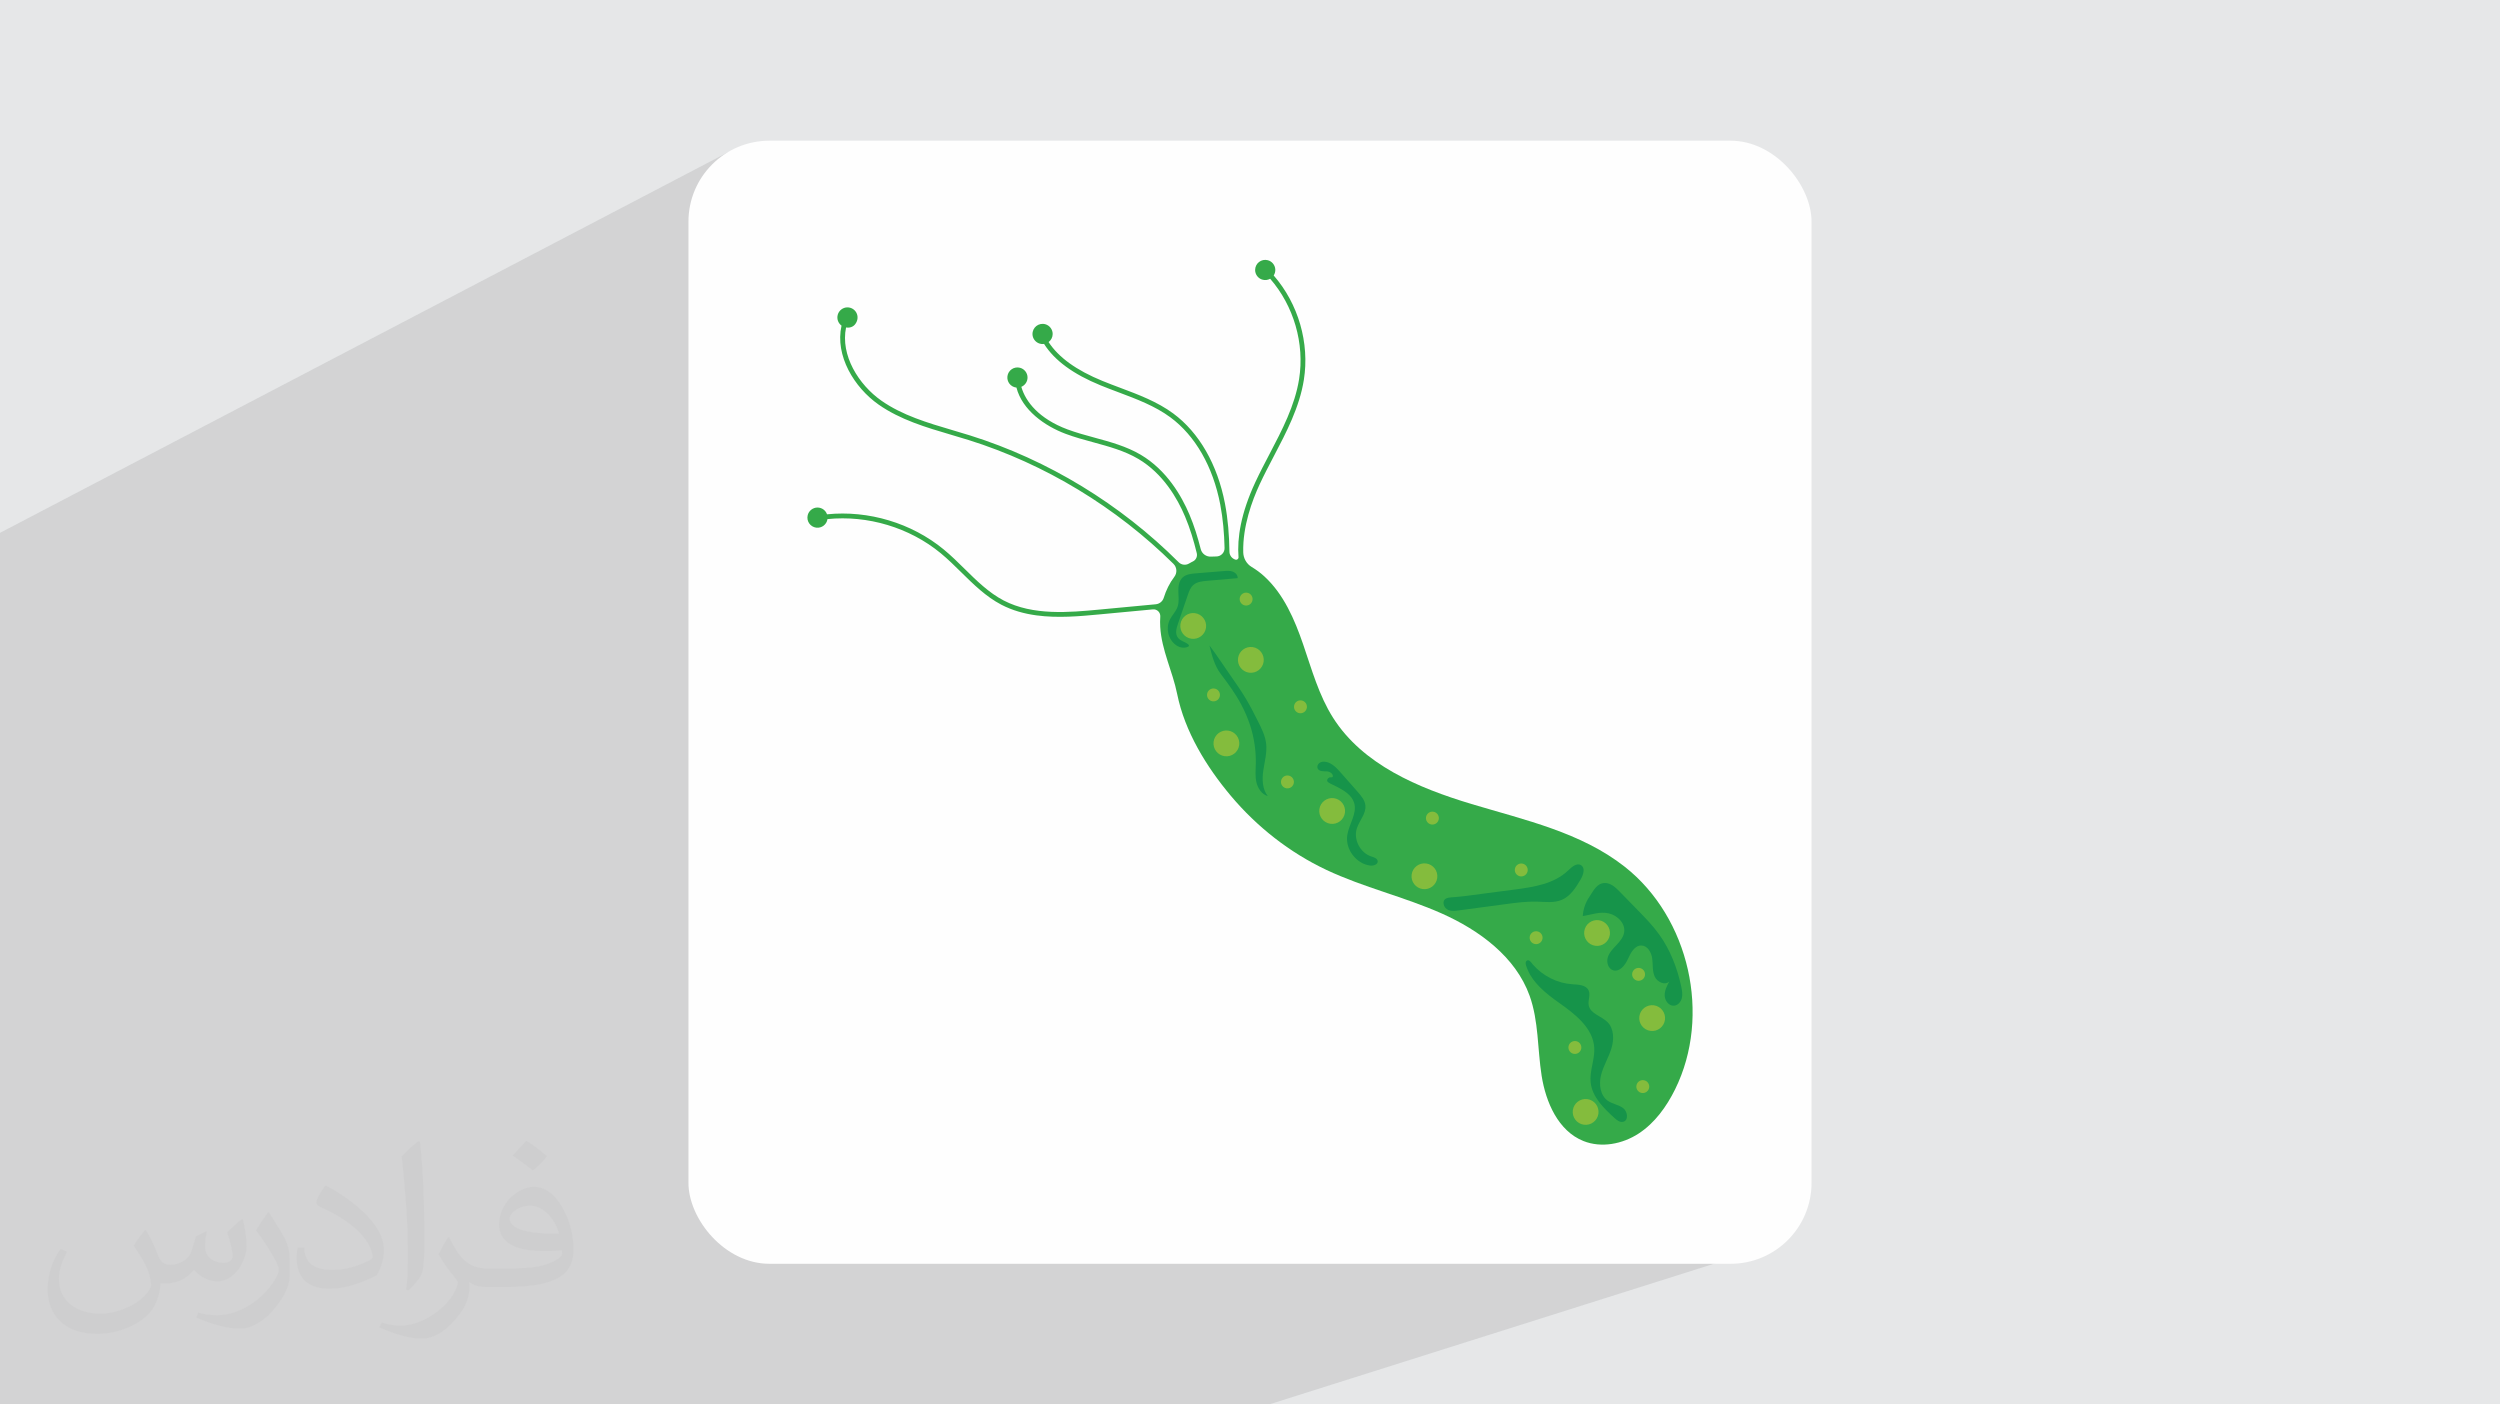 <?xml version="1.0" encoding="UTF-8"?>
<!DOCTYPE svg PUBLIC "-//W3C//DTD SVG 1.0//EN" "http://www.w3.org/TR/2001/REC-SVG-20010904/DTD/svg10.dtd">
<!-- Creator: CorelDRAW -->
<svg xmlns="http://www.w3.org/2000/svg" xml:space="preserve" width="94.192mm" height="52.917mm" version="1.0" style="shape-rendering:geometricPrecision; text-rendering:geometricPrecision; image-rendering:optimizeQuality; fill-rule:evenodd; clip-rule:evenodd"
viewBox="0 0 9404.92 5283.66"
 xmlns:xlink="http://www.w3.org/1999/xlink"
 xmlns:xodm="http://www.corel.com/coreldraw/odm/2003">
 <defs>
  <style type="text/css">
   <![CDATA[
    .fil3 {fill:#FEFEFE}
    .fil5 {fill:#84BC3D;fill-rule:nonzero}
    .fil4 {fill:#35AA49;fill-rule:nonzero}
    .fil6 {fill:#16944A;fill-rule:nonzero}
    .fil2 {fill:#373435;fill-opacity:0.031}
    .fil1 {fill:#2B2A29;fill-opacity:0.102}
    .fil0 {fill:#E6E7E8}
   ]]>
  </style>
 </defs>
 <g id="Layer_x0020_1">
  <polygon class="fil0" points="-0,0 9404.92,0 9404.92,5283.66 -0,5283.66 "/>
  <polygon class="fil1" points="6532.25,3955.98 6723.22,4667.13 4773.4,5283.66 38.76,5283.66 -0,5283.66 -0,2004.49 2736.98,573.52 "/>
  <path class="fil2" d="M548.54 4627.69c17.95,27.21 29.6,53.36 40.96,82.43 8.45,16.91 12.93,48.09 52.57,48.09 11.61,0 28.28,-3.42 43.06,-11.61 16.63,-8.73 29.32,-21.94 35.94,-42l15.85 -53.36 38.57 -19.02 2.64 2.64c-5.27,20.09 -6.59,39.36 -6.59,54.43 0,44.63 38.57,61.56 69.22,61.56 17.95,0 34.09,-8.73 34.09,-25.11 0,-21.13 -8.98,-57.06 -20.62,-89.29 17.95,-17.95 35.94,-35.94 56.53,-50.47l3.17 1.6c8.98,38.04 14,75.56 14,100.66 0,24.57 -10.83,51.79 -19.81,69.49 -18.49,34.87 -51.25,62.62 -90.87,62.62 -30.1,0 -63.65,-15.07 -86.66,-43.06l-1.32 0c-21.66,26.96 -55.22,51.25 -108.86,51.25l-16.63 0c-2.64,35.41 -10.29,60.49 -21.94,82.95 -31.95,62.34 -126.81,106.47 -216.1,106.47 -124.17,0 -186.51,-71.59 -186.51,-166.96 0,-58.91 19.27,-113.6 48.88,-152.42l24.29 10.04c-18.49,35.41 -30.91,68.68 -30.91,101.45 0,89.29 72.66,131.83 156.4,131.83 77.68,0 173.83,-49.41 191.28,-106.72 -6.59,-62.62 -30.1,-91.93 -66.04,-148.99 10.83,-19.02 24.83,-38.04 42.28,-58.38l3.17 0 0 0 0 0 -0.02 -0.09zm1432.13 -336.04c26.15,16.39 51.79,35.66 76.87,57.85 -14,19.81 -31.45,37.79 -53.11,53.64 -25.11,-20.34 -50.19,-37.79 -75.84,-56.27 17.42,-19.55 34.62,-38.29 52.04,-55.22l0 0 0 0 0 0 0 0 0 0 0.03 0zm13.47 244.11c-42.28,0 -76.87,27.75 -76.87,48.34 0,44.13 84.53,57.85 185.72,57.31 -12.68,-51.79 -57.06,-105.68 -108.86,-105.68l0.01 0.03zm-94.86 236.19c54.96,0 103.04,-1.6 139.74,-10.83 40.96,-10.29 75.56,-30.91 75.56,-45.17 0,-3.7 0,-8.19 -1.32,-11.89 -22.98,2.11 -49.41,2.11 -72.38,2.11 -74.49,0 -131.55,-16.91 -154.02,-58.66 -5.55,-11.61 -9.51,-24.57 -9.51,-39.36 0,-40.43 17.42,-79.79 48.09,-107 25.61,-22.45 53.89,-36.44 82.67,-36.44 52.04,0 93.51,41.75 122.57,107.54 15.85,35.94 26.68,77.4 26.68,129.72 0,34.87 -9.51,64.19 -31.17,85.85 -40.43,39.11 -114.92,53.89 -229.04,53.89l-51.79 0 0 0 -13.47 0c-28.28,0 -48.62,-5.02 -64.72,-17.42l-2.64 0c0.79,6.59 1.32,12.93 1.32,19.02 0,25.61 -8.45,58.38 -25.61,84.53 -50.72,75.3 -105.68,108.04 -153.24,108.04 -48.09,0 -107,-18.49 -160.11,-42.54l9.51 -18.49c17.17,7.13 40.96,11.89 73.7,11.89 85.85,0 198.66,-82.43 212.66,-163 -3.17,-6.59 -8.98,-15.32 -17.17,-24.57 -25.11,-29.85 -40.96,-54.68 -55.75,-80.83 12.68,-25.11 24.29,-45.17 35.13,-63.4l4.49 -0.53c36.72,74.77 69.99,117.55 144.23,117.55l11.61 0 0 0 53.89 0 0 0 0 0 0 0 0 0 0 0 0.09 0.01zm-371.98 79c6.34,-34.34 6.87,-72.91 6.87,-108.86l0 -53.36c0,-99.6 -12.68,-244.36 -22.98,-338.68 17.95,-19.27 43.06,-42 62.87,-57.31l5.81 1.6c13.47,118.62 16.63,256 16.63,383.06 0,33.3 -1.32,65.79 -4.49,89.55 -1.85,30.1 -19.27,52.83 -56.53,87.7l-8.19 -3.7zm-382.8 -157.19c1.85,46.77 24.83,83.49 105.15,83.49 49.93,0 92.19,-12.93 138.96,-35.13 8.45,-3.7 12.93,-8.73 12.93,-12.93 0,-29.32 -22.45,-68.15 -60.23,-103.55 -36.72,-33.3 -85.34,-62.62 -130.76,-82.18 -15.6,-6.59 -20.62,-13.47 -20.62,-20.09 0,-13.47 17.95,-41.75 32.77,-62.09l5.02 -0.53c52.04,27.21 110.17,67.64 153.24,112.53 39.11,41.47 63.4,83.49 63.4,129.19 0,33.81 -10.29,65.51 -26.96,95.11 -57.06,28.79 -117.83,50.72 -178.06,50.72 -73.17,0 -123.1,-34.34 -123.1,-114.92 0,-8.73 0,-22.19 3.17,-39.64l25.11 0 0 0 0 0 0 0 0 0 0 0 -0.02 0zm-132.37 -132.9l45.45 73.45c16.63,27.21 32.23,56.81 32.23,103.55l0 59.7c0,48.34 -30.91,100.13 -80.83,151.38 -39.11,34.62 -73.7,49.41 -105.68,49.41 -47.55,0 -101.98,-14.79 -164.85,-41.75l7.13 -18.49c19.81,5.27 42.79,9.77 71.06,9.77 90.36,-0.53 182.8,-66.57 225.08,-147.15 5.02,-9.26 6.87,-17.95 6.87,-24.04 0,-9.26 -5.02,-19.55 -8.98,-28.79 -22.98,-43.31 -48.62,-82.95 -76.87,-119.68 14.79,-23.25 29.6,-45.7 45.7,-67.9l3.7 0.53 0 0 0 0 0 0 0 0 0 0 -0.02 0.01z"/>
  <rect class="fil3" x="2589.93" y="529.3" width="4225.03" height="4225.03" rx="304.59" ry="304.59"/>
  <g id="_2465920513696">
   <path class="fil4" d="M6112.51 3260.9c-164.27,-129.53 -376.58,-176.09 -576.94,-236.32 -200.36,-60.23 -409,-148.06 -520.89,-324.85 -53.18,-84 -79.91,-181.46 -112.23,-275.49 -32.33,-94.03 -73.07,-189.08 -146.4,-256.21 -14.36,-13.17 -30.28,-24.94 -47.24,-35.11 -19.45,-11.6 -31.27,-32.64 -31.81,-55.31 -2.39,-97.45 33.37,-194.53 61.71,-255.47 16.55,-35.64 35.31,-71.43 53.44,-106.05 47.42,-90.52 96.47,-184.17 112.86,-286.78 22.28,-139.52 -20.95,-286.77 -113.44,-393.07 4.29,-6.62 6.7,-14.71 6.01,-23.62 -1.19,-15.93 -12.75,-29.74 -28.2,-33.72 -24.13,-6.26 -47.53,11.71 -47.64,36.74 -0.07,16.14 10.57,30.98 25.91,35.99 10.95,3.61 21.87,2.02 30.7,-2.97 88.75,102.25 130.18,243.72 108.77,377.78 -15.92,99.69 -64.27,192.02 -111.02,281.25 -18.22,34.8 -37.07,70.77 -53.84,106.85 -54.3,116.82 -68.58,209.55 -63,281.59 0.51,6.32 -5.55,11.1 -11.61,9.17 -0.11,-0.04 -0.25,-0.05 -0.36,-0.09 -13.02,-4.08 -22.02,-16.01 -22.21,-29.66 -0.81,-60.74 -5.36,-121.47 -16.88,-181.53 -28.18,-146.6 -97.27,-266.91 -194.57,-338.65 -59.88,-44.18 -130.52,-70.65 -198.83,-96.29 -22.25,-8.38 -45.26,-16.99 -67.45,-26.08 -98.04,-40.18 -164.67,-88.2 -202.63,-146.2 9.12,-6.73 15.24,-17.54 15.4,-30.16 0.21,-16.89 -11.37,-32.35 -27.63,-36.89 -24.97,-6.91 -49.36,12.19 -48.31,38.43 0.56,13.58 8.87,26.05 21.06,32.1 7.64,3.77 15.3,4.64 22.46,3.56 39.7,62.48 109.64,113.68 212.8,155.9 22.45,9.18 45.57,17.89 67.96,26.28 67.15,25.19 136.58,51.25 194.44,93.91 93.62,69.07 160.21,185.39 187.54,327.51 10.39,54.14 15.01,109.06 16.3,164.15 0.41,17.59 -13.92,31.96 -31.52,31.8 -6.2,-0.06 -12.37,0.1 -18.52,0.57 -18.32,1.37 -35.13,-10.44 -39.63,-28.25 -11.14,-44.14 -24.61,-87.83 -42.42,-129.94 -29.94,-70.93 -86.02,-167.48 -183.02,-224.91 -53.68,-31.74 -114.51,-48.31 -173.34,-64.29 -34.26,-9.3 -69.65,-18.94 -103.05,-31.43 -105.96,-39.68 -157.16,-103.57 -173.05,-159.92 13.73,-5.76 23.67,-19.37 23.33,-36.05 -0.36,-16.63 -12.18,-31.5 -28.32,-35.65 -22.44,-5.84 -44.23,9.28 -47.29,31.56 -2.84,20.79 11.7,39.94 32.49,42.76 0.45,0.08 0.91,0.08 1.38,0.13 21.77,84.7 106.22,144.57 185.1,174.1 34.19,12.79 70,22.56 104.66,31.95 57.65,15.72 117.29,31.92 168.86,62.44 92.76,54.9 146.66,147.97 175.55,216.36 18.8,44.5 32.74,90.97 44.21,138.02 3.04,12.5 -2.82,25.65 -14.39,31.18 -2.18,1.07 -4.32,2.15 -6.45,3.28 -2.71,1.43 -5.38,2.95 -7.99,4.49 -12.67,7.58 -28.69,5.87 -39.12,-4.57 -218.46,-218.38 -491.53,-385.19 -785.33,-477.27 -21.77,-6.83 -44.09,-13.43 -65.71,-19.77 -92.65,-27.35 -188.49,-55.55 -267.57,-111.04 -85.7,-60.13 -154.39,-170.77 -132.78,-275.26l0.25 0.05c12.97,2.45 26.64,-2.18 34.44,-12.83 20.93,-28.55 0.7,-62.99 -29.87,-62.8 -16.45,0.11 -31.38,11.41 -35.95,27.22 -4.72,16.36 1.75,32.46 14.08,41.48 -25.23,113.16 47.81,232.68 139.43,296.96 81.53,57.18 178.8,85.85 272.87,113.6 21.52,6.34 43.79,12.89 65.41,19.66 287.95,90.25 555.81,252.96 771.03,465.96 13.25,13.09 14.56,33.94 3.27,48.76 -17.75,23.27 -31.04,50.37 -39.94,79.16 -4.13,13.36 -16.11,22.83 -30.05,24.13l-213.97 20.14c-110.24,10.35 -247.49,23.25 -358.12,-34.44 -55.7,-29.03 -101.9,-74.58 -146.57,-118.66 -25.14,-24.8 -51.14,-50.45 -78.84,-73.23 -120.96,-99.59 -283.24,-148.06 -439.11,-132.26 -5.11,-14.61 -18.93,-25.51 -36.11,-25.46 -16.95,0.04 -32.25,11.98 -36.45,28.4 -5.74,22.44 9.37,44.15 31.6,47.22 20.67,2.81 39.69,-11.54 42.71,-32.14 151.14,-15.35 308.54,31.63 425.86,128.22 27.06,22.28 52.76,47.64 77.62,72.17 45.62,45 92.81,91.52 150.9,121.85 41.44,21.56 86.04,33.72 131.43,39.93 81.06,11.06 164.57,3.22 236.78,-3.58l201.69 -18.94c15.65,-1.48 28.76,11.43 27.69,27.14 -0.87,12.88 -0.94,25.75 -0.2,38.5 5.12,88.25 46.48,166.95 63.72,252.6 28.37,140.93 110.24,274.11 201.82,383.03 98.24,116.84 221.05,213.36 359.21,278.63 140.07,66.2 293.01,101.2 434.53,164.22 141.56,63.07 277.61,163.16 330.18,308.92 34.53,95.76 29.48,200.66 45.32,301.21 15.88,100.56 62.69,207.85 157.19,245.75 67.43,27.06 146.97,11.58 207.79,-28.13 60.86,-39.74 104.88,-101 137.08,-166.15 137.14,-277.46 54.03,-645.62 -189.03,-837.26z"/>
   <path class="fil5" d="M4536.97 2361.37c-3.63,26.58 -28.12,45.17 -54.7,41.55 -26.58,-3.62 -45.18,-28.11 -41.55,-54.69 3.63,-26.58 28.13,-45.21 54.7,-41.55 26.58,3.62 45.18,28.12 41.55,54.69z"/>
   <path class="fil5" d="M4661.8 2803.18c-3.64,26.62 -28.14,45.21 -54.7,41.55 -26.58,-3.62 -45.18,-28.11 -41.55,-54.69 3.63,-26.57 28.12,-45.17 54.7,-41.55 26.58,3.62 45.18,28.12 41.55,54.69z"/>
   <path class="fil5" d="M4753.76 2489.03c-3.63,26.57 -28.12,45.17 -54.7,41.55 -26.58,-3.62 -45.18,-28.12 -41.55,-54.69 3.63,-26.58 28.12,-45.17 54.7,-41.55 26.58,3.62 45.18,28.11 41.55,54.69z"/>
   <path class="fil5" d="M5059.65 3057.43c-3.62,26.58 -28.13,45.21 -54.69,41.56 -26.58,-3.62 -45.18,-28.12 -41.56,-54.7 3.62,-26.58 28.12,-45.17 54.7,-41.55 26.57,3.62 45.17,28.11 41.55,54.69z"/>
   <path class="fil5" d="M6056.21 3516.49c-3.65,26.56 -28.15,45.15 -54.73,41.54 -26.56,-3.66 -45.17,-28.12 -41.54,-54.73 3.66,-26.57 28.15,-45.16 54.72,-41.51 26.58,3.62 45.17,28.12 41.55,54.7z"/>
   <path class="fil5" d="M6013.18 4189.61c-3.61,26.58 -28.11,45.17 -54.69,41.55 -26.56,-3.65 -45.16,-28.15 -41.54,-54.73 3.66,-26.56 28.15,-45.16 54.73,-41.54 26.57,3.66 45.16,28.15 41.5,54.72z"/>
   <path class="fil5" d="M6263.5 3836.59c-3.67,26.61 -28.17,45.2 -54.73,41.54 -26.58,-3.61 -45.17,-28.11 -41.56,-54.69 3.66,-26.56 28.16,-45.16 54.73,-41.54 26.58,3.62 45.18,28.12 41.56,54.69z"/>
   <path class="fil5" d="M5406.83 3303.07c-3.62,26.58 -28.11,45.17 -54.69,41.55 -26.58,-3.61 -45.17,-28.11 -41.56,-54.69 3.62,-26.58 28.13,-45.21 54.7,-41.55 26.58,3.62 45.17,28.11 41.55,54.69z"/>
   <path class="fil5" d="M5747.01 3276.06c-1.83,13.28 -14.07,22.57 -27.36,20.77 -13.29,-1.83 -22.57,-14.07 -20.77,-27.36 1.83,-13.29 14.08,-22.61 27.36,-20.77 13.28,1.83 22.6,14.08 20.77,27.36z"/>
   <path class="fil5" d="M5948.77 3943.86c-1.82,13.25 -14.07,22.57 -27.35,20.73 -13.3,-1.79 -22.62,-14.04 -20.79,-27.32 1.83,-13.29 14.08,-22.61 27.37,-20.77 13.28,1.83 22.58,14.03 20.77,27.36z"/>
   <path class="fil5" d="M6188.39 3668.77c-1.84,13.29 -14.07,22.57 -27.37,20.77 -13.28,-1.83 -22.56,-14.07 -20.77,-27.36 1.84,-13.28 14.07,-22.57 27.37,-20.77 13.28,1.83 22.56,14.07 20.77,27.36z"/>
   <path class="fil5" d="M6204.18 4091c-1.8,13.29 -14.03,22.57 -27.33,20.78 -13.28,-1.83 -22.6,-14.08 -20.77,-27.37 1.8,-13.29 14.04,-22.61 27.33,-20.78 13.28,1.83 22.6,14.08 20.77,27.37z"/>
   <path class="fil5" d="M4867.38 2944.87c-1.82,13.29 -14.07,22.61 -27.36,20.78 -13.28,-1.83 -22.58,-14.08 -20.76,-27.37 1.81,-13.28 14.05,-22.57 27.35,-20.77 13.28,1.83 22.58,14.08 20.77,27.36z"/>
   <path class="fil5" d="M5802.87 3530.84c-1.83,13.28 -14.08,22.6 -27.37,20.77 -13.29,-1.8 -22.61,-14.04 -20.78,-27.33 1.83,-13.28 14.08,-22.6 27.36,-20.77 13.3,1.8 22.57,14.07 20.79,27.33z"/>
   <path class="fil5" d="M4711.94 2257.06c-1.82,13.29 -14.05,22.57 -27.35,20.77 -13.28,-1.83 -22.59,-14.07 -20.77,-27.36 1.82,-13.29 14.07,-22.61 27.35,-20.78 13.29,1.84 22.59,14.08 20.77,27.37z"/>
   <path class="fil5" d="M4589.13 2617.54c-1.82,13.29 -14.05,22.57 -27.35,20.78 -13.28,-1.83 -22.59,-14.08 -20.77,-27.37 1.82,-13.28 14.06,-22.57 27.35,-20.77 13.29,1.83 22.59,14.08 20.77,27.36z"/>
   <path class="fil5" d="M5412.69 3080.96c-1.8,13.3 -14.05,22.62 -27.33,20.78 -13.3,-1.79 -22.61,-14.04 -20.78,-27.32 1.79,-13.3 14.04,-22.62 27.33,-20.79 13.29,1.8 22.61,14.05 20.78,27.33z"/>
   <path class="fil5" d="M4916.37 2662.25c-1.82,13.29 -14.07,22.6 -27.35,20.77 -13.3,-1.79 -22.6,-14.04 -20.78,-27.32 1.82,-13.29 14.07,-22.61 27.35,-20.78 13.3,1.8 22.6,14.04 20.78,27.33z"/>
   <path class="fil6" d="M4702.73 2727.95c15.28,46.72 22.59,96.01 21.53,145.16 -0.51,23.46 -2.87,47.27 2.43,70.08 5.27,22.87 20.19,45.23 42.76,51.59 -20.96,-26.32 -21.75,-63.34 -16.87,-96.65 4.86,-33.28 14.43,-66.57 10.69,-100.04 -3.36,-30.06 -17.23,-57.78 -30.87,-84.78 -13.92,-27.57 -27.86,-55.15 -43.55,-81.72 -18.36,-31.13 -39.09,-60.75 -59.8,-90.36 -26.27,-37.57 -51.4,-76.39 -79.04,-112.99 8.86,36.67 18.98,76.14 42.13,106.63 28,36.95 55.2,73.98 77.03,114.99 13.31,25.07 24.76,51.11 33.58,78.09z"/>
   <path class="fil6" d="M5575.26 3362.51c40.71,-5.33 81.45,-10.64 122.16,-15.98 72,-9.45 149.26,-21.37 201.63,-71.68 13.71,-13.18 32.48,-30.02 48.7,-20.06 17.01,10.47 8.67,36.52 -1.49,53.7 -17.99,30.37 -38.05,62.6 -70.49,76.57 -29.21,12.57 -62.49,7.75 -94.27,6.89 -39.05,-1.12 -77.98,4.06 -116.7,9.24 -59.41,7.98 -118.83,15.9 -178.24,23.87 -16.64,2.22 -36.96,4.38 -49.12,-9.89 -6.64,-7.77 -10.29,-22.52 -2.75,-30.94 6.8,-7.6 19.98,-8 29.35,-8.76 15.12,-1.21 30.08,-2.39 45.17,-4.33 22.01,-2.9 44,-5.76 66.05,-8.64z"/>
   <path class="fil6" d="M4400.52 2331.88c8.35,-17.12 23,-30.93 29.37,-48.94 6.39,-18.04 3.61,-37.85 3.02,-56.98 -0.59,-19.16 1.97,-40.27 15.92,-53.41 12.91,-12.15 32.07,-14.24 49.75,-15.68 35.3,-2.87 70.61,-5.77 105.92,-8.63 11.05,-0.9 22.52,-1.77 32.93,2.03 10.41,3.83 19.5,13.68 18.67,24.73 -38.52,3.31 -77.06,6.68 -115.59,10 -18.19,1.59 -37.76,3.73 -51.39,15.88 -10.94,9.72 -16.11,24.23 -20.84,38.09 -12.29,35.96 -24.59,71.92 -36.87,107.88 -5.59,16.33 -10.89,35.33 -1.66,49.9 9.18,14.43 27.14,16.77 39.74,26.84 9.96,7.95 -4.76,12 -11.48,12.73 -30.95,3.34 -56.09,-24.8 -62.76,-52.86 -4.08,-17.14 -2.47,-35.69 5.28,-51.59z"/>
   <path class="fil6" d="M5026.87 2958.52c27.73,14.34 57.95,31.59 67.21,61.44 12.6,40.62 -19.87,80.76 -25.87,122.86 -7.39,52.07 33.41,106.13 85.48,113.31 12.75,1.77 30.28,-3.59 29.1,-16.39 -0.99,-10.78 -14.31,-14.69 -24.61,-18.05 -41.54,-13.63 -67.11,-63.63 -53.84,-105.26 9.44,-29.62 35.33,-55.23 32.26,-86.13 -2,-20.08 -15.96,-36.6 -29.27,-51.69 -21.05,-23.86 -42.06,-47.76 -63.08,-71.58 -15.59,-17.69 -32.85,-36.36 -55.97,-40.88 -8.2,-1.58 -17.25,-1.09 -24.13,3.64 -6.83,4.71 -10.63,14.47 -6.73,21.86 5.72,10.98 21.32,9.74 33.69,10.11 6.24,0.16 12.88,2.79 17.53,6.94 3.04,2.65 8.79,11.15 3.64,14.79 -2.22,1.57 -8.02,0.02 -11,1.22 -2.53,1.02 -4.85,2.89 -6.43,5.12 -3.27,4.59 -3.1,9.59 1.62,12.91 9.01,6.34 20.58,10.66 30.4,15.78z"/>
   <path class="fil6" d="M5864.89 3772.35c60.65,42.68 127.99,94.78 132.65,168.79 2.75,44.01 -18.21,87.3 -13.55,131.14 5.79,54.38 48.8,96.33 89.17,133.22 9.37,8.59 21.11,17.8 33.4,14.64 20.75,-5.35 16.84,-38.58 -0.26,-51.44 -17.08,-12.91 -40.27,-15.3 -57.78,-27.63 -28.96,-20.42 -34.05,-62.33 -25.39,-96.69 8.66,-34.37 27.93,-65.17 38.57,-99.01 10.66,-33.79 10.77,-74.93 -14.22,-100.07 -22.94,-23.09 -64.68,-31.38 -70.82,-63.35 -3.56,-18.53 7.46,-38.81 -0.35,-55.98 -9.53,-20.91 -38.02,-21.82 -60.9,-23.23 -56.64,-3.54 -111.11,-31.12 -148.43,-73.72 -5.23,-5.91 -15.38,-23.92 -25.13,-13.28 -6.78,7.44 2.96,26.75 6.2,34.53 10.18,24.06 26.59,45.02 44.89,63.44 21.81,22.01 46.7,40.81 71.95,58.64z"/>
   <path class="fil6" d="M6037.68 3321.78c21.95,-0.22 39.91,16.61 55.25,32.33 22.18,22.72 44.39,45.43 66.56,68.19 28.81,29.45 57.73,59.06 81.84,92.48 42.05,58.26 68.42,126.74 83.5,196.96 3.06,14.19 5.66,29.01 2.18,43.03 -3.45,14.09 -14.6,27.29 -29.04,28.63 -19.09,1.77 -34.59,-18.08 -35.48,-37.23 -0.93,-19.16 8.33,-37.14 17.35,-54.06 -15.93,16.46 -45.87,2.31 -55.08,-18.64 -9.24,-21.01 -6.13,-45.08 -9.19,-67.8 -3.11,-22.72 -17.29,-47.87 -40.21,-48.7 -25.66,-0.96 -40.74,27.48 -51.27,50.9 -10.5,23.46 -31.43,50.13 -55.88,42.22 -18.27,-5.9 -25.29,-29.59 -19.9,-48 5.37,-18.37 19.47,-32.7 32.62,-46.69 13.1,-13.97 26.34,-29.56 29.16,-48.51 4.98,-33.05 -24.96,-63.14 -57.51,-70.68 -34.78,-8.04 -64.73,5.02 -98.31,9.99 2.12,-27.49 10.11,-50.66 25.38,-73.12 14.72,-21.67 27.35,-50.98 58.02,-51.31z"/>
  </g>
 </g>
</svg>
